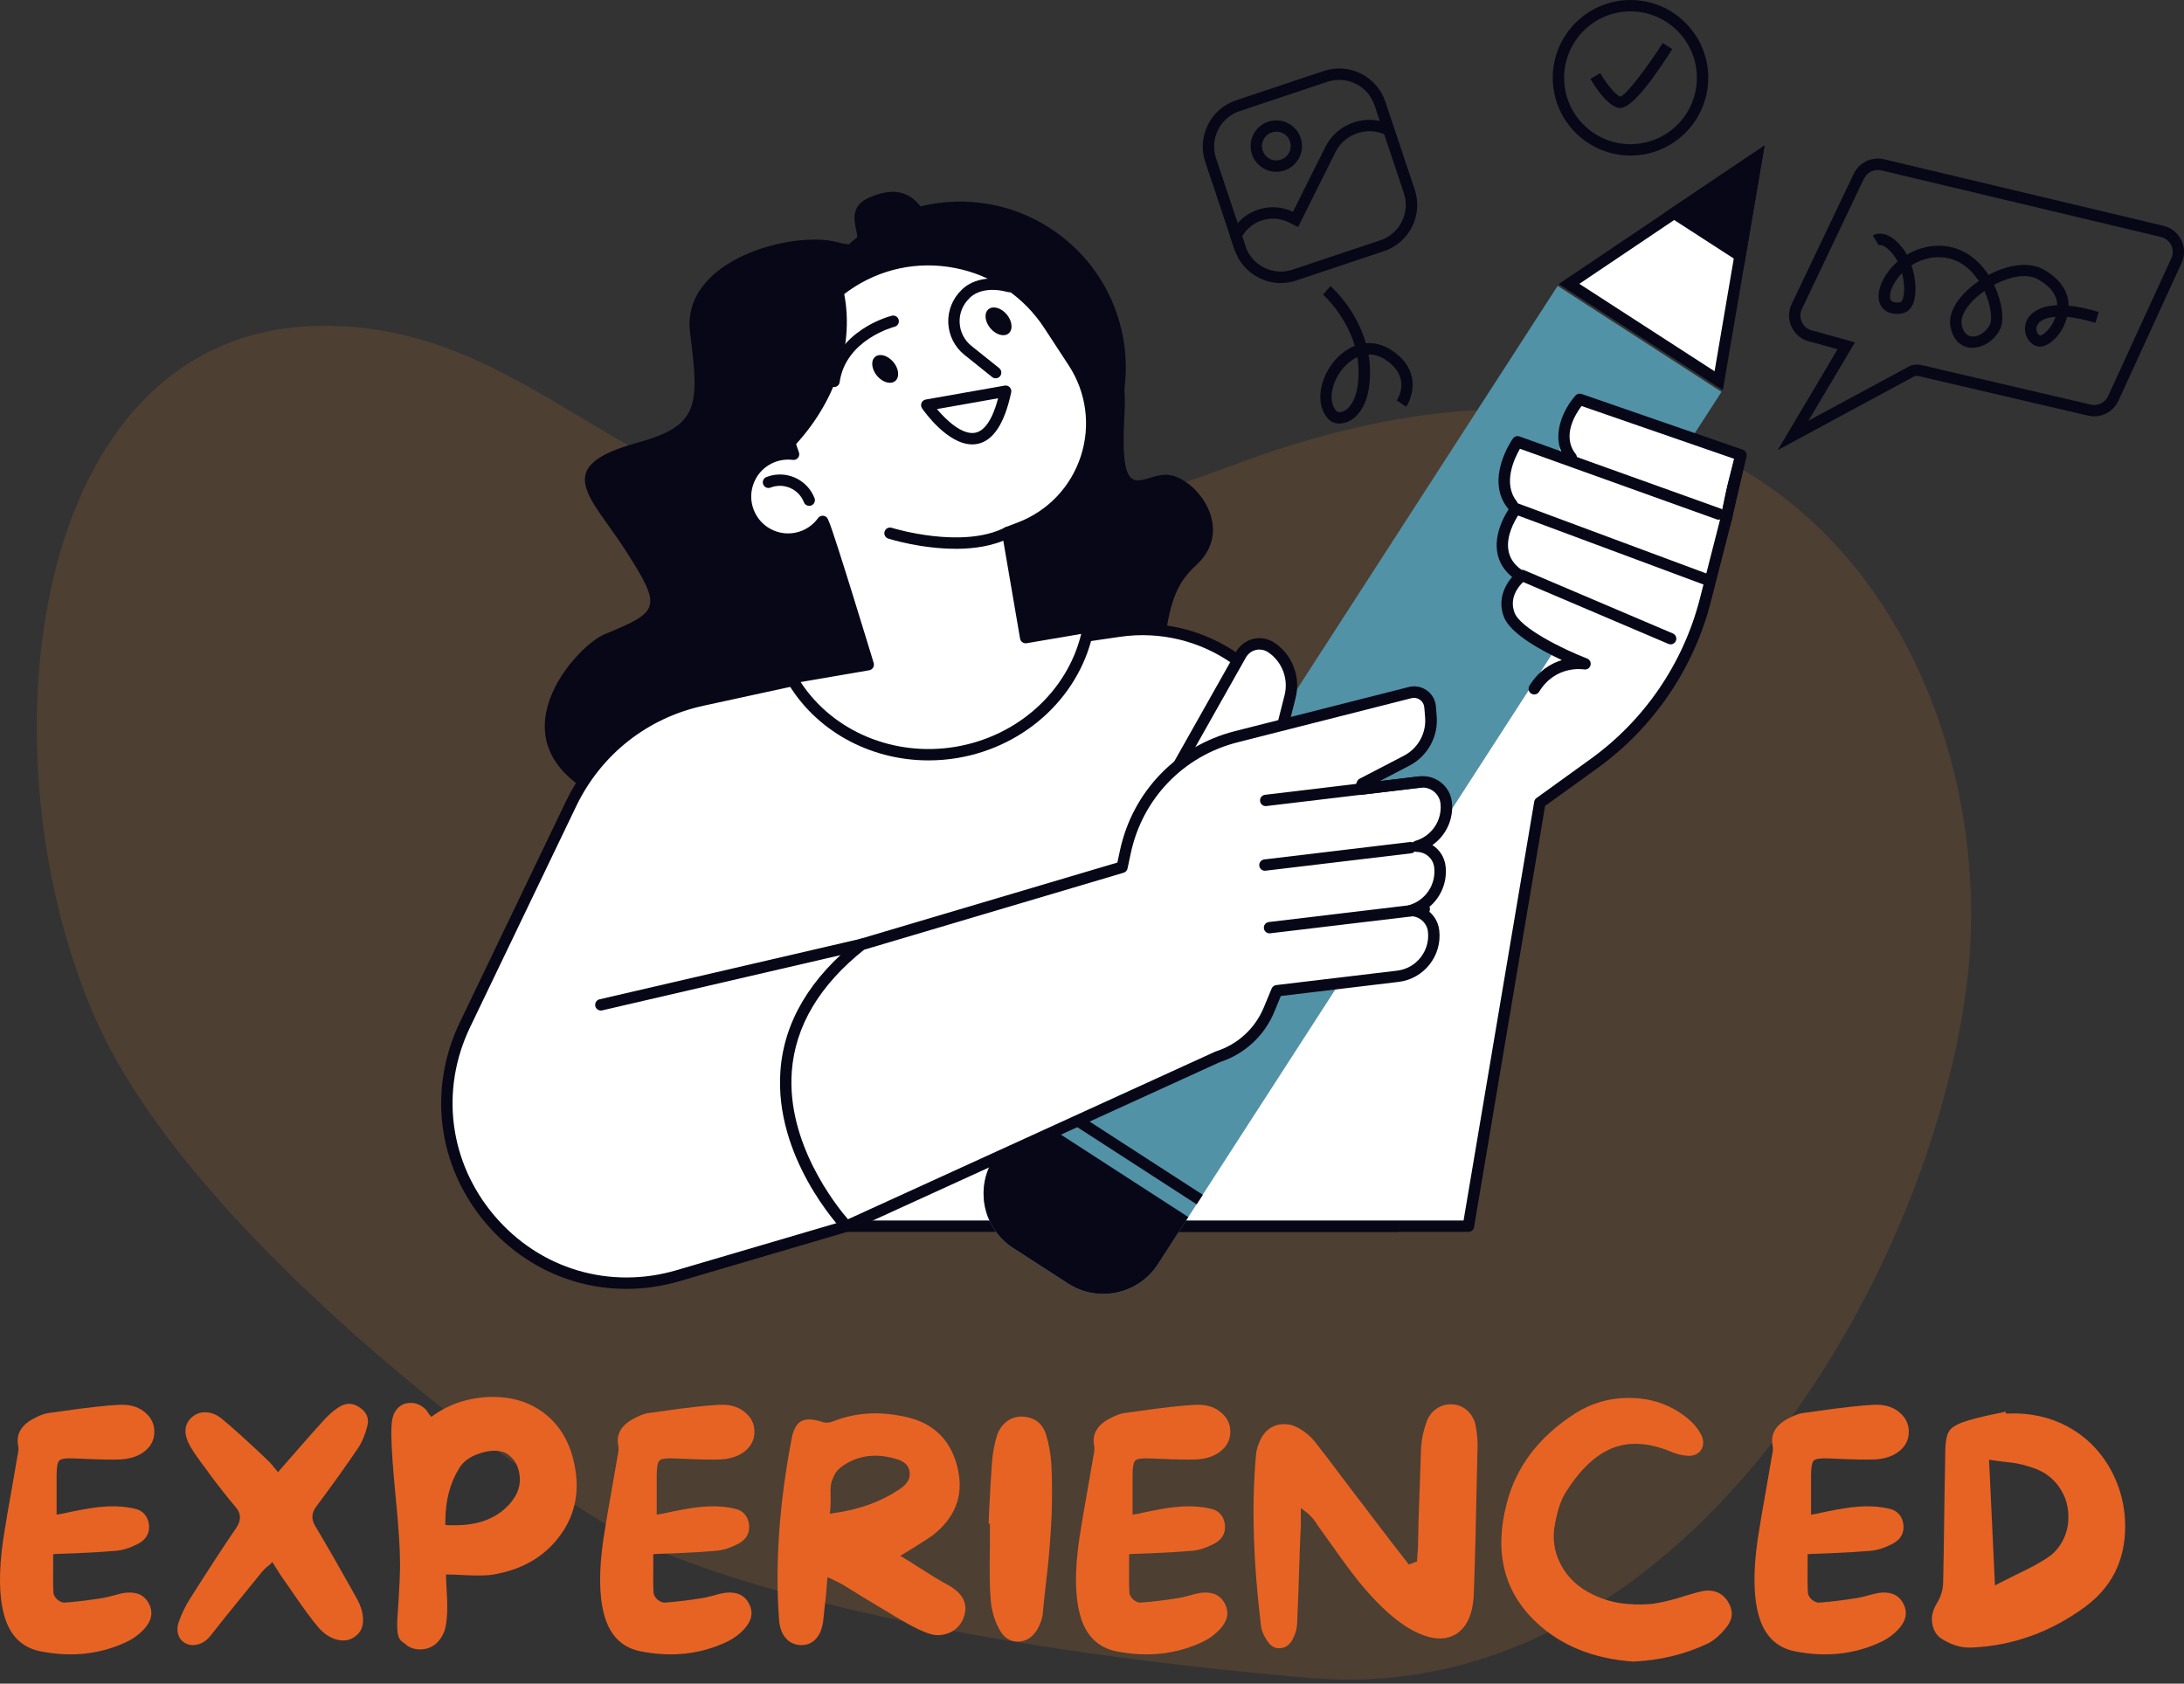 <svg xmlns="http://www.w3.org/2000/svg" width="297" height="229" viewBox="0 0 297 229" fill="none"><rect x="0" y="0" width="297" height="229" fill="#333333" stroke="none"/><path opacity="0.15" d="M43.191 44.326C3.661 45.185 -2.92 102.793 13.114 138.854C26.13 168.128 71.55 201.587 84.44 208.462C97.33 215.336 128.267 223.93 178.109 228.227C227.952 232.524 262.326 174.947 267.482 133.698C272.638 92.449 243.42 34.872 167.797 63.23C92.174 91.589 82.722 43.466 43.191 44.326Z" fill="#E58A2F"></path><g clip-path="url(#clip0_221_415)"><path d="M162.632 76.907C160.073 79.25 158.558 82.026 158.04 91.801C156.989 111.853 100.162 117.707 81.534 108.458C66.454 100.972 78.288 87.872 82.253 86.248C89.704 83.194 90.06 82.691 85.221 75.097C80.375 67.503 74.686 63.528 86.659 60.218C95.123 57.883 95.107 55.223 93.84 45.247C92.572 35.263 107.853 31.319 113.89 32.943C119.927 34.567 113.225 29.069 118.172 26.888C123.119 24.708 124.928 27.507 126.156 29.51C127.385 31.513 138.299 30.531 141.778 37.916C145.256 45.301 153.72 42.966 152.916 56.398C152.112 69.838 155.536 63.93 159.2 64.634C162.864 65.338 167.996 71.996 162.632 76.899V76.907Z" fill="#080717"></path><path d="M111.455 91.762L95.501 95.234C87.702 96.928 81.117 102.132 77.662 109.332L63.246 139.368C54.056 158.507 71.88 179.495 92.247 173.502L115.118 166.774H189.993L176.954 103.215C174.612 91.785 163.767 84.168 152.227 85.846L111.455 91.77V91.762Z" fill="white"></path><path d="M85.175 175.304C77.917 175.304 70.991 172.157 66.067 166.364C59.505 158.639 58.153 148.168 62.543 139.035L76.958 109.007C80.545 101.537 87.239 96.247 95.331 94.484L111.285 91.012C111.285 91.012 111.323 91.012 111.339 91.004L152.112 85.081C164.038 83.341 175.284 91.244 177.704 103.06L190.743 166.62C190.79 166.852 190.736 167.084 190.589 167.261C190.442 167.439 190.225 167.548 189.986 167.548H115.219L92.456 174.245C90.037 174.956 87.586 175.304 85.175 175.304ZM111.586 92.528L95.656 95.992C88.035 97.647 81.727 102.635 78.35 109.672L63.934 139.7C59.814 148.276 61.082 158.105 67.242 165.359C73.403 172.605 82.894 175.443 92.015 172.76L114.887 166.032C114.956 166.009 115.034 166.001 115.103 166.001H189.035L176.189 103.37C173.932 92.358 163.451 85.003 152.328 86.612L111.578 92.528H111.586Z" fill="#080717"></path><path d="M234.771 70.411L231.903 81.624C229.615 90.571 224.266 98.436 216.776 103.842L209.395 109.17L199.679 166.774H153.897L177.132 102.133L214.844 54.233L236.494 61.85L234.778 70.411H234.771Z" fill="white"></path><path d="M199.679 167.548H153.89C153.634 167.548 153.403 167.424 153.256 167.223C153.109 167.014 153.078 166.751 153.163 166.519L176.398 101.877C176.429 101.8 176.467 101.723 176.521 101.661L214.233 53.761C214.434 53.498 214.782 53.406 215.099 53.514L236.749 61.131C237.112 61.255 237.329 61.634 237.252 62.013L235.536 70.573C235.536 70.573 235.536 70.597 235.528 70.612L232.66 81.825C230.334 90.935 224.854 98.977 217.24 104.476L210.113 109.618L200.452 166.914C200.39 167.285 200.065 167.555 199.686 167.555L199.679 167.548ZM154.995 166.001H199.029L208.637 109.038C208.668 108.837 208.784 108.659 208.946 108.543L216.328 103.215C223.655 97.926 228.919 90.192 231.161 81.431L234.021 70.241L235.605 62.361L215.114 55.153L177.828 102.519L155.01 166.009L154.995 166.001Z" fill="#080717"></path><path d="M137.797 169.775L145.225 174.577C149.329 177.23 154.801 176.054 157.453 171.948L234.105 53.297L211.821 38.883L135.169 157.533C132.517 161.639 133.692 167.115 137.797 169.767V169.775Z" fill="#5292A7"></path><path d="M141.497 148.231L140.658 149.53L162.735 163.808L163.574 162.509L141.497 148.231Z" fill="#080717"></path><path d="M161.603 165.537L139.319 151.122L135.176 157.533C132.525 161.639 133.7 167.115 137.804 169.767L145.232 174.569C149.337 177.222 154.809 176.046 157.46 171.94L161.603 165.529V165.537Z" fill="#080717"></path><path d="M213.36 38.62L238.898 21.436L233.719 51.782L213.36 38.62Z" fill="white"></path><path d="M237.831 23.084L233.163 50.498L214.774 38.604L237.839 23.084H237.831ZM239.965 19.789L211.961 38.635L234.291 53.073L239.965 19.789Z" fill="#080717"></path><path d="M226.252 29.007L237.182 36.075L239.957 19.782L226.252 29.007Z" fill="#080717"></path><path d="M225.688 92.659C229.476 87.037 233.595 71.045 233.766 70.372L235.798 62.5C235.93 61.997 235.667 61.51 235.203 61.355L215.532 54.991C215.161 54.875 214.751 54.991 214.473 55.3C213.283 56.63 211.636 59.445 212.27 62.074L207.733 60.543C207.323 60.404 206.852 60.566 206.589 60.938C206.434 61.154 202.879 66.273 205.669 69.978C205.004 71.045 203.922 73.133 204.154 75.267C204.293 76.52 204.865 77.579 205.831 78.438C204.881 79.629 204.046 81.469 204.765 83.526C205.468 85.537 211.064 88.537 213.654 89.751C212.432 90.285 209.387 91.901 208.483 93.742C208.22 94.275 221.538 98.838 225.696 92.667L225.688 92.659Z" fill="white"></path><path d="M233.727 70.689C233.642 70.689 233.549 70.674 233.464 70.643L206.697 61.038C205.963 62.299 204.316 65.717 206.241 68.168C206.504 68.501 206.45 68.988 206.109 69.251C205.769 69.514 205.29 69.452 205.027 69.119C201.92 65.168 205.576 59.87 205.738 59.646C205.939 59.36 206.303 59.244 206.635 59.36L233.99 69.174C234.391 69.32 234.6 69.761 234.453 70.163C234.337 70.48 234.044 70.674 233.727 70.674V70.689Z" fill="#080717"></path><path d="M234.77 71.184C234.709 71.184 234.654 71.184 234.593 71.161C234.175 71.068 233.92 70.651 234.013 70.233L235.837 62.407L215.076 55.223C214.264 56.29 212.34 59.291 214.28 61.757C214.542 62.09 214.488 62.577 214.148 62.84C213.808 63.103 213.329 63.049 213.066 62.709C210.546 59.499 212.734 55.478 214.249 53.8C214.457 53.568 214.782 53.483 215.076 53.583L237.004 61.17C237.375 61.301 237.592 61.688 237.507 62.074L235.528 70.581C235.443 70.937 235.126 71.176 234.778 71.176L234.77 71.184Z" fill="#080717"></path><path d="M232.003 79.575C231.91 79.575 231.825 79.559 231.733 79.528L206.442 70.117C205.893 70.975 204.85 72.893 205.113 74.741C205.267 75.824 205.831 76.713 206.844 77.456C207.192 77.711 207.261 78.19 207.014 78.538C206.759 78.886 206.28 78.956 205.932 78.709C204.579 77.719 203.791 76.458 203.582 74.958C203.149 71.834 205.445 68.841 205.538 68.71C205.746 68.447 206.102 68.346 206.419 68.462L232.274 78.082C232.676 78.229 232.877 78.678 232.73 79.08C232.614 79.389 232.32 79.582 232.003 79.582V79.575Z" fill="#080717"></path><path d="M208.637 94.461C208.498 94.461 208.359 94.422 208.235 94.345C207.872 94.121 207.756 93.649 207.98 93.278C209.263 91.19 210.941 90.216 212.401 89.782C209.495 88.429 205.368 86.163 204.502 83.89C203.389 80.959 205.329 78.523 206.519 77.649C206.743 77.487 207.029 77.456 207.285 77.556L227.489 86.156C227.883 86.326 228.069 86.774 227.899 87.169C227.729 87.563 227.281 87.749 226.886 87.579L207.13 79.165C206.488 79.776 205.198 81.33 205.963 83.341C206.751 85.406 212.432 88.259 215.826 89.566C216.197 89.705 216.398 90.115 216.289 90.494C216.181 90.881 215.802 91.12 215.408 91.051C215.254 91.028 211.528 90.448 209.302 94.09C209.155 94.33 208.9 94.461 208.645 94.461H208.637Z" fill="#080717"></path><path d="M158.836 106.641L168.761 89.04C169.588 87.579 171.481 87.122 172.873 88.058C175.052 89.512 176.08 92.188 175.439 94.724L173.684 101.684L158.836 106.641Z" fill="white"></path><path d="M158.836 107.414C158.612 107.414 158.388 107.314 158.241 107.136C158.04 106.888 158.009 106.54 158.164 106.262L168.088 88.661C168.591 87.78 169.441 87.138 170.423 86.898C171.412 86.658 172.463 86.852 173.306 87.416C175.748 89.048 176.908 92.064 176.189 94.917L174.434 101.877C174.372 102.132 174.179 102.341 173.932 102.419L159.083 107.376C159.006 107.406 158.921 107.414 158.836 107.414ZM171.281 88.344C171.118 88.344 170.948 88.36 170.786 88.406C170.206 88.545 169.727 88.909 169.433 89.419L160.49 105.272L173.035 101.088L174.689 94.546C175.246 92.327 174.349 89.984 172.448 88.708C172.092 88.476 171.69 88.352 171.281 88.352V88.344Z" fill="#080717"></path><path d="M168.143 100.184L191.779 94.183C193.085 93.85 194.376 94.77 194.492 96.116L194.608 97.431C194.825 99.928 193.511 102.303 191.292 103.455L185.294 106.571L184.985 107.321L193.109 106.347C194.879 106.138 196.494 107.399 196.687 109.17C196.973 111.876 195.265 114.328 192.738 115.07C194.291 115.093 195.636 116.253 195.822 117.839C196.146 120.568 194.43 123.058 191.88 123.816C193.433 123.839 194.778 124.999 194.964 126.585C195.327 129.632 193.155 132.4 190.11 132.764L173.654 134.736L172.587 137.311C171.319 140.373 168.769 142.716 165.615 143.714L115.119 166.759C115.119 166.759 95.215 145.755 117.19 128.425C117.26 128.371 117.352 128.379 117.43 128.356L152.614 117.916L153.047 115.874C154.678 108.187 160.529 102.094 168.143 100.168V100.184Z" fill="white"></path><path d="M115.111 167.548C114.902 167.548 114.701 167.462 114.546 167.308C114.168 166.906 105.279 157.386 106.129 145.655C106.608 138.989 110.172 132.988 116.703 127.838C116.896 127.683 117.105 127.644 117.205 127.629L151.949 117.32L152.289 115.735C153.99 107.7 159.996 101.46 167.949 99.441L191.586 93.44C192.428 93.231 193.317 93.394 194.028 93.897C194.739 94.399 195.188 95.188 195.265 96.054L195.373 97.369C195.613 100.184 194.152 102.844 191.648 104.151L187.636 106.239L193.008 105.597C194.082 105.473 195.134 105.767 195.976 106.44C196.811 107.105 197.329 108.048 197.445 109.108C197.692 111.435 196.633 113.647 194.793 114.939C195.752 115.549 196.432 116.578 196.579 117.769C196.865 120.135 195.806 122.378 193.943 123.685C194.902 124.296 195.582 125.317 195.721 126.515C196.138 129.98 193.649 133.142 190.187 133.552L174.179 135.47L173.29 137.628C171.938 140.891 169.24 143.381 165.885 144.464L115.435 167.493C115.335 167.54 115.227 167.563 115.111 167.563V167.548ZM117.553 129.137C111.447 133.985 108.123 139.577 107.675 145.755C106.964 155.491 113.658 163.921 115.312 165.838L165.282 143.026C165.282 143.026 165.337 143.002 165.367 142.995C168.312 142.059 170.678 139.886 171.86 137.032L172.927 134.457C173.035 134.202 173.275 134.016 173.545 133.985L190.001 132.021C192.621 131.704 194.492 129.322 194.183 126.701C194.044 125.525 193.039 124.628 191.849 124.613C191.47 124.613 191.145 124.319 191.091 123.948C191.037 123.569 191.269 123.213 191.64 123.105C193.881 122.44 195.311 120.282 195.033 117.962C194.894 116.787 193.889 115.89 192.699 115.874C192.32 115.874 191.995 115.58 191.941 115.209C191.887 114.83 192.119 114.467 192.49 114.366C194.708 113.709 196.138 111.575 195.891 109.286C195.821 108.644 195.505 108.071 194.994 107.662C194.477 107.244 193.82 107.058 193.17 107.143L185.047 108.118C184.768 108.149 184.506 108.033 184.336 107.816C184.173 107.6 184.135 107.306 184.235 107.051L184.544 106.301C184.614 106.13 184.737 105.991 184.9 105.914L190.898 102.797C192.846 101.784 193.99 99.712 193.796 97.523L193.688 96.209C193.649 95.791 193.441 95.42 193.101 95.18C192.761 94.941 192.335 94.855 191.934 94.964L168.297 100.965C160.915 102.836 155.35 108.628 153.766 116.083L153.333 118.125C153.271 118.403 153.07 118.627 152.799 118.705L117.615 129.144C117.615 129.144 117.561 129.16 117.53 129.168L117.553 129.137Z" fill="#080717"></path><path d="M172.015 118.434C171.629 118.434 171.296 118.148 171.25 117.753C171.196 117.328 171.505 116.941 171.922 116.895L191.725 114.529C192.158 114.474 192.537 114.784 192.583 115.201C192.637 115.627 192.328 116.013 191.911 116.06L172.108 118.426C172.108 118.426 172.046 118.426 172.015 118.426V118.434Z" fill="#080717"></path><path d="M172.123 109.641C171.736 109.641 171.404 109.355 171.358 108.961C171.304 108.535 171.613 108.149 172.03 108.102L193.077 105.589C193.51 105.535 193.889 105.844 193.935 106.262C193.99 106.687 193.68 107.074 193.263 107.12L172.216 109.634C172.216 109.634 172.154 109.634 172.123 109.634V109.641Z" fill="#080717"></path><path d="M172.641 126.948C172.255 126.948 171.922 126.662 171.876 126.268C171.822 125.842 172.131 125.456 172.548 125.409L193.595 122.896C194.028 122.842 194.407 123.151 194.453 123.569C194.508 123.994 194.198 124.381 193.781 124.427L172.734 126.941C172.734 126.941 172.672 126.941 172.641 126.941V126.948Z" fill="#080717"></path><path d="M81.704 137.442C81.356 137.442 81.032 137.203 80.955 136.847C80.862 136.429 81.117 136.012 81.534 135.919L117.02 127.691C117.438 127.598 117.855 127.853 117.948 128.271C118.04 128.688 117.785 129.106 117.368 129.199L81.882 137.427C81.82 137.442 81.766 137.45 81.704 137.45V137.442Z" fill="#080717"></path><path d="M173.561 23.37C173.028 23.37 172.494 23.246 172.007 22.999C171.173 22.581 170.546 21.862 170.253 20.98C169.959 20.099 170.021 19.147 170.438 18.312C170.856 17.477 171.575 16.851 172.456 16.557C173.345 16.263 174.288 16.325 175.122 16.742C175.957 17.16 176.583 17.879 176.877 18.761C177.171 19.65 177.109 20.594 176.691 21.429C176.274 22.264 175.555 22.89 174.674 23.184C174.311 23.308 173.932 23.37 173.561 23.37ZM173.561 17.918C173.352 17.918 173.144 17.949 172.943 18.018C172.448 18.181 172.046 18.529 171.814 19C171.582 19.465 171.544 19.998 171.714 20.485C171.876 20.98 172.224 21.382 172.695 21.614C173.159 21.846 173.692 21.885 174.187 21.715C174.682 21.552 175.084 21.204 175.316 20.733C175.547 20.269 175.586 19.735 175.416 19.24C175.254 18.745 174.906 18.343 174.434 18.111C174.164 17.972 173.862 17.902 173.569 17.902L173.561 17.918Z" fill="#080717"></path><path d="M167.942 34.119L167.238 32.008L167.385 31.722C168.939 28.605 172.703 27.314 175.833 28.798L180.216 20.014C181.862 16.704 185.905 15.35 189.213 17.005L188.525 18.39C185.982 17.121 182.875 18.157 181.6 20.709L176.529 30.879L175.261 30.244C172.966 29.1 170.183 29.958 168.916 32.147L169.418 33.639L167.949 34.127L167.942 34.119Z" fill="#080717"></path><path d="M174.172 38.496C173.159 38.496 172.154 38.264 171.219 37.792C169.634 37.003 168.452 35.642 167.888 33.956L163.907 22.04C163.343 20.361 163.474 18.56 164.262 16.974C165.051 15.389 166.411 14.206 168.096 13.641L180.007 9.659C181.685 9.094 183.486 9.226 185.07 10.014C186.655 10.803 187.837 12.164 188.401 13.85L192.382 25.767C192.946 27.445 192.815 29.247 192.027 30.832C191.238 32.418 189.878 33.601 188.193 34.165L176.282 38.148C175.594 38.38 174.883 38.496 174.172 38.496ZM182.11 10.865C181.569 10.865 181.02 10.95 180.494 11.128L168.583 15.111C167.292 15.544 166.249 16.448 165.646 17.663C165.035 18.877 164.943 20.261 165.376 21.545L169.356 33.462C169.789 34.753 170.693 35.797 171.907 36.4C173.12 37.011 174.504 37.104 175.787 36.671L187.698 32.688C188.989 32.255 190.032 31.35 190.635 30.136C191.246 28.922 191.339 27.538 190.906 26.254L186.925 14.337C186.492 13.046 185.588 12.002 184.374 11.399C183.656 11.043 182.883 10.857 182.11 10.857V10.865Z" fill="#080717"></path><path d="M182.172 57.605C181.522 57.605 180.927 57.357 180.533 56.886C178.709 54.728 179.629 51.155 181.584 48.951C182.288 48.155 183.2 47.451 184.235 47.041C182.991 42.811 179.953 40.097 179.915 40.066L180.935 38.906C181.105 39.053 184.405 42.007 185.75 46.685C186.856 46.585 188.038 46.848 189.252 47.644C190.782 48.65 191.71 49.895 192.003 51.333C192.444 53.483 191.285 55.254 191.231 55.323L189.947 54.465C190.156 54.14 191.911 51.233 188.402 48.928C187.582 48.387 186.778 48.186 186.106 48.217C186.214 48.843 186.284 49.485 186.299 50.158C186.477 55.702 183.965 57.11 183.192 57.404C182.852 57.535 182.504 57.597 182.179 57.597L182.172 57.605ZM184.583 48.58C183.687 48.99 183.03 49.647 182.736 49.98C181.252 51.658 180.44 54.388 181.708 55.888C181.839 56.042 182.187 56.135 182.628 55.965C183.725 55.54 184.854 53.808 184.746 50.212C184.73 49.655 184.668 49.106 184.583 48.58Z" fill="#080717"></path><path d="M241.742 61.232L249.889 47.505L246.194 46.477C245.143 46.283 244.2 45.58 243.69 44.566C243.172 43.553 243.157 42.378 243.651 41.349L252.092 23.625C252.826 22.094 254.55 21.266 256.204 21.661L294.217 30.716C295.276 30.971 296.157 31.675 296.637 32.657C297.116 33.639 297.131 34.769 296.675 35.766L288.08 54.511C287.361 56.074 285.63 56.924 283.953 56.53L260.996 51.171C260.772 51.117 260.54 51.124 260.324 51.186L241.742 61.224V61.232ZM253.475 24.298L245.043 42.022C244.757 42.61 244.764 43.283 245.066 43.87C245.36 44.45 245.901 44.86 246.542 44.976L252.254 46.562L245.932 57.218L259.79 49.74C260.301 49.57 260.842 49.547 261.36 49.67L284.316 55.029C285.274 55.254 286.271 54.767 286.681 53.87L295.276 35.124C295.539 34.552 295.531 33.902 295.253 33.346C294.975 32.781 294.472 32.379 293.862 32.232L255.848 23.177C254.905 22.952 253.908 23.424 253.483 24.305L253.475 24.298Z" fill="#080717"></path><path d="M268.277 47.319C268.146 47.319 268.007 47.312 267.875 47.296C266.523 47.118 265.564 46.09 265.247 44.474C264.869 42.564 266.213 40.298 268.826 38.411C268.919 38.349 269.004 38.287 269.097 38.218C268.107 36.71 266.384 34.985 263.655 34.985C263.616 34.985 263.578 34.985 263.531 34.985C262.171 35.008 260.95 35.449 259.937 36.091C260.548 37.916 260.695 40.012 260.161 41.295C259.837 42.076 259.272 42.556 258.569 42.649C257.031 42.858 256.266 42.278 255.895 41.752C255.269 40.878 255.33 39.548 256.049 38.117C256.498 37.228 257.178 36.338 258.059 35.573C257.904 35.263 257.727 34.977 257.533 34.722C256.235 33.029 255.477 33.346 255.47 33.346L254.681 32.016C254.758 31.969 256.552 30.887 258.762 33.779C258.963 34.042 259.149 34.336 259.319 34.645C260.509 33.926 261.924 33.454 263.5 33.423C266.244 33.361 268.718 34.784 270.411 37.398C272.869 36.091 275.813 35.465 277.931 36.671C280.142 37.931 281.286 39.617 281.309 41.574C282.438 41.682 283.79 41.945 285.398 42.432L284.95 43.909C283.435 43.453 282.159 43.198 281.108 43.097C281 43.515 280.838 43.94 280.637 44.381C280.057 45.618 278.983 46.716 278.016 47.033C277.406 47.242 276.95 47.111 276.679 46.964C275.551 46.368 275.064 44.93 275.566 43.7C275.813 43.089 276.733 41.628 279.763 41.512C279.717 40.128 278.859 38.968 277.166 38.001C275.582 37.096 273.185 37.669 271.168 38.736C272.242 40.978 272.621 43.484 271.995 44.76C271.253 46.276 269.738 47.289 268.27 47.289L268.277 47.319ZM269.854 39.579C269.815 39.609 269.777 39.633 269.738 39.664C267.682 41.141 266.523 42.912 266.77 44.172C266.901 44.837 267.234 45.649 268.084 45.757C269.012 45.889 270.117 45.154 270.627 44.11C270.944 43.461 270.743 41.512 269.862 39.579H269.854ZM279.516 43.089C278.047 43.198 277.259 43.708 277.004 44.319C276.78 44.876 277.035 45.433 277.413 45.626C277.684 45.657 278.681 44.969 279.253 43.747C279.361 43.523 279.446 43.306 279.524 43.089H279.516ZM258.654 37.15C258.136 37.676 257.727 38.248 257.441 38.821C256.946 39.811 256.946 40.561 257.162 40.862C257.402 41.195 258.02 41.164 258.368 41.117C258.507 41.102 258.639 40.955 258.739 40.7C259.056 39.934 259.01 38.511 258.646 37.135L258.654 37.15Z" fill="#080717"></path><path d="M221.731 21.158C215.903 21.158 211.157 16.41 211.157 10.579C211.157 4.748 215.903 0 221.731 0C227.559 0 232.304 4.748 232.304 10.579C232.304 16.41 227.559 21.158 221.731 21.158ZM221.731 1.547C216.753 1.547 212.703 5.599 212.703 10.579C212.703 15.559 216.753 19.611 221.731 19.611C226.708 19.611 230.759 15.559 230.759 10.579C230.759 5.599 226.708 1.547 221.731 1.547Z" fill="#080717"></path><path d="M220.316 14.701C220.262 14.701 220.216 14.701 220.169 14.685C218.461 14.399 216.629 11.329 216.281 10.718L217.626 9.953C218.438 11.368 219.705 12.945 220.362 13.146C221.236 12.814 224.011 9.148 226.105 5.854L227.412 6.681C224.026 12.002 221.645 14.693 220.324 14.693L220.316 14.701Z" fill="#080717"></path><path d="M148.958 63.005C156.15 52.835 153.739 38.757 143.574 31.561C133.409 24.366 119.338 26.777 112.146 36.947C104.954 47.118 107.364 61.195 117.529 68.391C127.695 75.587 141.765 73.175 148.958 63.005Z" fill="#080717"></path><path d="M105.07 62.136C106.013 61.765 106.995 61.665 107.93 61.788C104.823 53.46 107.691 44.017 115.049 38.867C124.116 32.526 136.63 34.946 142.682 44.211L145.998 49.284C151.3 57.404 147.745 68.338 138.693 71.787L137.047 72.414L139.497 86.72L148.038 85.259C146.516 93.657 139.536 100.71 130.16 102.318C120.784 103.927 111.865 99.604 107.629 92.188L118.079 90.394C118.079 90.394 112.808 73.032 112.019 71.231L111.88 70.906C111.246 71.78 110.373 72.491 109.291 72.916C106.315 74.076 102.952 72.607 101.793 69.63C100.634 66.653 102.102 63.289 105.078 62.129L105.07 62.136Z" fill="white"></path><path d="M126.265 103.424C118.265 103.424 110.813 99.356 106.949 92.574C106.825 92.358 106.81 92.087 106.918 91.863C107.026 91.638 107.235 91.476 107.49 91.43L117.074 89.79C115.412 84.331 112.63 75.314 111.602 72.375C111.007 72.924 110.319 73.357 109.554 73.651C106.183 74.966 102.373 73.295 101.059 69.924C100.425 68.292 100.456 66.506 101.159 64.897C101.863 63.289 103.154 62.059 104.784 61.417C105.441 61.162 106.129 61.015 106.825 60.976C104.205 52.555 107.304 43.337 114.601 38.241C119.161 35.055 124.672 33.879 130.137 34.939C135.594 35.998 140.278 39.145 143.323 43.801L146.639 48.874C149.298 52.942 149.955 57.922 148.456 62.538C146.956 67.155 143.493 70.797 138.956 72.522L137.905 72.924L140.116 85.839L147.892 84.508C148.147 84.462 148.394 84.547 148.572 84.725C148.749 84.903 148.827 85.158 148.78 85.406C147.157 94.361 139.722 101.467 130.276 103.084C128.931 103.316 127.586 103.424 126.265 103.424ZM108.873 92.76C113.256 99.488 121.604 102.999 130.021 101.56C138.438 100.114 145.14 94.02 147.034 86.218L139.613 87.486C139.412 87.525 139.204 87.47 139.034 87.354C138.864 87.238 138.755 87.053 138.717 86.852L136.266 72.545C136.205 72.182 136.406 71.826 136.753 71.695L138.4 71.068C142.496 69.506 145.619 66.219 146.979 62.051C148.332 57.883 147.737 53.382 145.341 49.709L142.025 44.636C139.211 40.329 134.883 37.421 129.843 36.447C124.796 35.472 119.695 36.555 115.482 39.501C108.456 44.42 105.642 53.467 108.641 61.518C108.734 61.773 108.688 62.059 108.525 62.268C108.355 62.477 108.093 62.593 107.822 62.554C106.987 62.446 106.129 62.554 105.349 62.855C104.104 63.343 103.115 64.286 102.582 65.516C102.041 66.745 102.017 68.106 102.504 69.359C102.991 70.604 103.934 71.594 105.163 72.128C106.392 72.669 107.753 72.692 109.005 72.205C109.901 71.857 110.682 71.254 111.246 70.465C111.409 70.241 111.679 70.117 111.957 70.148C112.236 70.179 112.475 70.349 112.583 70.604L112.723 70.929C113.519 72.754 118.597 89.466 118.813 90.177C118.875 90.386 118.844 90.618 118.728 90.811C118.612 90.997 118.419 91.128 118.203 91.167L108.873 92.768V92.76Z" fill="#080717"></path><path d="M110.04 68.802C109.731 68.802 109.437 68.617 109.321 68.308C108.618 66.506 106.585 65.616 104.784 66.32C104.39 66.475 103.942 66.281 103.787 65.879C103.632 65.485 103.826 65.036 104.228 64.882C106.825 63.869 109.754 65.152 110.767 67.751C110.921 68.145 110.728 68.594 110.326 68.748C110.233 68.787 110.141 68.802 110.048 68.802H110.04Z" fill="#080717"></path><path d="M135.393 51.449C135.223 51.449 135.053 51.395 134.914 51.279L131.149 48.263C129.82 47.196 129.024 45.611 128.954 43.909C128.892 42.223 129.557 40.584 130.778 39.424C131.087 39.091 133.182 37.073 137.464 38.225C137.874 38.334 138.121 38.759 138.013 39.176C137.905 39.586 137.48 39.834 137.062 39.725C133.499 38.767 131.976 40.414 131.915 40.483C131.899 40.499 131.876 40.522 131.86 40.538C130.948 41.396 130.446 42.602 130.5 43.855C130.546 45.108 131.134 46.276 132.115 47.057L135.88 50.072C136.212 50.336 136.266 50.823 136.003 51.163C135.849 51.356 135.625 51.457 135.401 51.457L135.393 51.449Z" fill="#080717"></path><path d="M119.555 51.418C120.421 52.207 121.488 52.284 121.936 51.604C122.392 50.915 122.06 49.724 121.194 48.936C120.328 48.147 119.262 48.07 118.813 48.75C118.365 49.431 118.69 50.629 119.555 51.418Z" fill="#080717"></path><path d="M134.968 44.945C135.834 45.734 136.9 45.812 137.356 45.131C137.812 44.443 137.48 43.252 136.614 42.463C135.749 41.674 134.682 41.597 134.226 42.277C133.77 42.966 134.102 44.157 134.968 44.945Z" fill="#080717"></path><path d="M136.761 53.204L126.033 55.099C126.033 55.099 133.94 66.552 136.761 53.204Z" fill="white"></path><path d="M132.216 60.443C128.885 60.443 125.762 56.073 125.391 55.54C125.244 55.323 125.213 55.045 125.314 54.805C125.414 54.565 125.631 54.388 125.894 54.341L136.622 52.447C136.877 52.4 137.132 52.485 137.31 52.671C137.488 52.856 137.565 53.119 137.511 53.367C136.614 57.589 135.076 59.948 132.935 60.373C132.696 60.419 132.456 60.443 132.216 60.443ZM127.416 55.64C128.684 57.156 130.864 59.205 132.634 58.857C133.932 58.594 134.991 56.986 135.733 54.171L127.416 55.64Z" fill="#080717"></path><path d="M107.675 61.023C105.063 53.05 107.807 44.226 114.632 39.184C116.409 46.732 113.635 54.852 107.675 61.023Z" fill="#080717"></path><path d="M113.426 52.64C113.426 52.64 113.356 52.64 113.318 52.64C112.892 52.578 112.599 52.191 112.661 51.766C113.619 44.922 120.97 43.02 121.279 42.943C121.689 42.842 122.114 43.089 122.214 43.507C122.315 43.925 122.067 44.342 121.65 44.443C121.58 44.458 115.003 46.175 114.183 51.983C114.129 52.369 113.797 52.648 113.418 52.648L113.426 52.64Z" fill="#080717"></path><path d="M129.951 74.641C125.275 74.641 121.07 73.342 120.8 73.257C120.39 73.125 120.166 72.692 120.297 72.29C120.429 71.88 120.862 71.656 121.264 71.787C121.356 71.818 130.809 74.742 136.684 71.741C137.062 71.548 137.526 71.695 137.719 72.081C137.913 72.46 137.766 72.924 137.379 73.118C135.122 74.27 132.463 74.649 129.944 74.649L129.951 74.641Z" fill="#080717"></path></g><g clip-path="url(#clip1_221_415)"><path d="M17.25 216.619C18.72 216.508 19.739 217.044 20.307 218.232C20.843 219.362 20.604 220.482 19.585 221.586C18.964 222.265 18.227 222.817 17.377 223.241C13.752 224.997 9.793 225.448 5.488 224.599C2.967 224.09 1.327 222.45 0.563 219.676C-0.143 217.129 -0.186 213.706 0.435 209.403C0.69 207.679 1.131 205.09 1.752 201.636C2.033 199.996 2.245 198.765 2.389 197.943L2.431 197.773C2.516 197.29 2.532 196.924 2.474 196.669C2.16 195.115 2.84 193.884 4.512 192.977C5.303 192.552 5.955 192.297 6.465 192.213L8.291 191.958C11.831 191.449 14.49 191.151 16.273 191.067H16.613C17.945 191.067 19.017 191.449 19.84 192.213C20.578 192.865 20.96 193.672 20.987 194.632C21.013 195.709 20.61 196.601 19.776 197.306C18.943 198.012 17.844 198.41 16.486 198.495C15.323 198.553 13.572 198.521 11.22 198.41L10.117 198.367C9.013 198.309 8.333 198.404 8.078 198.643C7.824 198.882 7.696 199.556 7.696 200.659V206.008L8.248 205.923C8.646 205.838 9.251 205.711 10.074 205.541C11.773 205.201 13.046 205.005 13.896 204.947C15.483 204.803 16.953 204.888 18.311 205.201C18.879 205.313 19.331 205.567 19.67 205.965C20.01 206.363 20.206 206.857 20.265 207.451C20.35 208.613 19.814 209.472 18.651 210.04C17.659 210.55 16.698 210.847 15.764 210.932C14.548 211.043 12.664 211.16 10.117 211.271C9.071 211.298 8.248 211.329 7.654 211.356L7.229 211.398V213.054C7.203 214.667 7.213 215.871 7.272 216.662C7.298 216.943 7.468 217.24 7.781 217.553C8.121 217.834 8.445 217.978 8.758 217.978C10.345 217.866 12.096 217.654 14.023 217.341C14.363 217.283 14.846 217.171 15.467 217.001C16.258 216.773 16.852 216.646 17.25 216.619Z" fill="#E76324"></path><path d="M48.628 197.051C47.1 199.317 45.215 201.949 42.981 204.946C42.36 205.769 42.318 206.628 42.854 207.536C44.212 209.801 46.097 213.08 48.501 217.383C49.095 218.46 49.387 219.463 49.371 220.397C49.355 221.331 49.026 222.037 48.374 222.519C47.668 223.087 46.84 223.257 45.89 223.029C44.94 222.801 44.085 222.249 43.321 221.373C42.445 220.355 41.256 218.742 39.754 216.534C39.075 215.542 38.592 214.852 38.31 214.455C38.167 214.258 37.955 213.929 37.673 213.478L37.036 212.46L36.654 212.842C36.569 212.9 36.442 212.995 36.272 213.139C35.991 213.393 35.789 213.59 35.678 213.733C34.462 215.234 32.748 217.341 30.54 220.057L28.799 222.265C28.571 222.546 28.401 222.748 28.29 222.859C27.838 223.31 27.313 223.596 26.718 223.708C26.124 223.819 25.593 223.734 25.126 223.453C24.659 223.172 24.357 222.758 24.213 222.222C24.07 221.686 24.112 221.119 24.341 220.524C24.765 219.362 25.259 218.344 25.827 217.468C28.146 213.791 30.243 210.576 32.111 207.833C32.79 206.841 32.806 205.939 32.154 205.116C31.023 203.784 29.76 202.187 28.375 200.32L28.205 200.065C27.127 198.648 26.363 197.561 25.912 196.797C24.951 195.125 24.994 193.799 26.039 192.807C26.575 192.324 27.186 192.085 27.865 192.085C28.656 192.085 29.409 192.366 30.115 192.934C31.193 193.81 32.732 195.184 34.744 197.051C35.508 197.757 36.044 198.266 36.357 198.579C36.527 198.723 36.766 198.977 37.079 199.344C37.222 199.54 37.35 199.699 37.461 199.81L37.801 200.235L39.839 197.9C41.734 195.72 43.167 194.107 44.127 193.061C44.748 192.382 45.417 191.815 46.123 191.364C47.084 190.769 48.018 190.796 48.926 191.448C49.886 192.101 50.226 192.95 49.945 193.995C49.632 195.21 49.196 196.229 48.628 197.051Z" fill="#E76324"></path><path d="M78.224 199.768C78.818 203.275 78.07 206.39 75.973 209.106C73.877 211.823 70.921 213.505 67.099 214.157C66.335 214.301 65.034 214.327 63.193 214.242C62.258 214.184 61.563 214.157 61.112 214.157H60.645L60.688 215.261C60.799 217.044 60.841 218.232 60.815 218.827V219.209C60.757 220.509 60.618 221.432 60.39 221.968C59.822 223.326 58.92 224.106 57.673 224.302C57.137 224.387 56.627 224.35 56.144 224.196C55.661 224.042 55.295 223.819 55.04 223.538L54.913 223.453C54.488 223.199 54.228 222.838 54.127 222.371C54.026 221.904 53.995 221.262 54.021 220.44C54.048 219.904 54.106 219.039 54.191 217.85C54.334 215.585 54.403 213.876 54.403 212.714C54.403 210.703 54.207 207.679 53.809 203.631C53.443 199.869 53.241 197.051 53.214 195.184C53.214 194.223 53.257 193.512 53.342 193.061C53.57 191.931 54.164 191.21 55.125 190.897C55.38 190.838 55.635 190.812 55.889 190.812C56.595 190.812 57.248 191.093 57.843 191.661C57.928 191.719 58.028 191.846 58.14 192.043C58.225 192.154 58.294 192.255 58.352 192.34L58.649 192.722L58.989 192.467C60.969 191.082 63.235 190.276 65.783 190.048C69.095 189.793 71.86 190.536 74.084 192.276C76.308 194.017 77.688 196.516 78.224 199.768ZM68.84 205.031C70.597 203.36 71.106 201.508 70.369 199.471C70.225 199.073 70.002 198.707 69.689 198.367C69.376 198.028 69.052 197.773 68.713 197.603C67.778 197.205 66.632 197.227 65.273 197.667C63.914 198.107 62.965 198.792 62.428 199.726C61.181 201.737 60.56 204.156 60.56 206.984V207.408L60.985 207.451H61.919C64.865 207.451 67.168 206.644 68.84 205.031Z" fill="#E76324"></path><path d="M98.86 216.619C100.33 216.508 101.349 217.044 101.917 218.232C102.453 219.362 102.214 220.482 101.195 221.586C100.574 222.265 99.837 222.817 98.987 223.241C95.362 224.997 91.403 225.448 87.098 224.599C84.577 224.09 82.937 222.45 82.173 219.676C81.467 217.129 81.424 213.706 82.045 209.403C82.3 207.679 82.741 205.09 83.362 201.636C83.643 199.996 83.855 198.765 83.999 197.943L84.041 197.773C84.126 197.29 84.142 196.924 84.083 196.669C83.77 195.115 84.45 193.884 86.122 192.977C86.912 192.552 87.565 192.297 88.075 192.213L89.901 191.958C93.441 191.449 96.1 191.151 97.883 191.067H98.223C99.555 191.067 100.627 191.449 101.45 192.213C102.188 192.865 102.57 193.672 102.596 194.632C102.623 195.709 102.22 196.601 101.386 197.306C100.553 198.012 99.454 198.41 98.096 198.495C96.933 198.553 95.182 198.521 92.83 198.41L91.726 198.367C90.622 198.309 89.943 198.404 89.688 198.643C89.433 198.882 89.306 199.556 89.306 200.659V206.008L89.858 205.923C90.256 205.838 90.861 205.711 91.684 205.541C93.382 205.201 94.656 205.005 95.505 204.947C97.092 204.803 98.563 204.888 99.921 205.201C100.489 205.313 100.94 205.567 101.28 205.965C101.62 206.363 101.816 206.857 101.875 207.451C101.96 208.613 101.423 209.472 100.261 210.04C99.269 210.55 98.308 210.847 97.374 210.932C96.158 211.043 94.274 211.16 91.726 211.271C90.681 211.298 89.858 211.329 89.264 211.356L88.839 211.398V213.054C88.812 214.667 88.823 215.871 88.882 216.662C88.908 216.943 89.078 217.24 89.391 217.553C89.731 217.834 90.055 217.978 90.368 217.978C91.955 217.866 93.706 217.654 95.633 217.341C95.972 217.283 96.456 217.171 97.076 217.001C97.867 216.773 98.462 216.646 98.86 216.619Z" fill="#E76324"></path><path d="M128.88 215.558C130.944 216.688 131.682 218.131 131.088 219.888C130.944 220.339 130.722 220.753 130.408 221.119C130.095 221.485 129.745 221.771 129.347 221.968C128.949 222.164 128.514 222.302 128.031 222.371C127.548 222.44 127.07 222.408 126.587 222.265C125.653 222.01 124.31 221.373 122.553 220.355C121.364 219.649 119.623 218.598 117.33 217.214C115.998 216.391 115.106 215.839 114.655 215.558C114.459 215.447 114.162 215.288 113.764 215.091C113.535 215.006 113.339 214.906 113.169 214.794L112.532 214.497L112.32 216.959C112.15 218.598 112.023 219.787 111.938 220.524C111.795 221.57 111.455 222.376 110.919 222.944C110.383 223.512 109.703 223.777 108.881 223.75C108.058 223.724 107.389 223.411 106.864 222.817C106.338 222.222 106.036 221.416 105.951 220.397C105.383 212.842 105.951 204.607 107.649 195.693C107.878 194.478 108.302 193.682 108.923 193.316C109.236 193.146 109.602 193.061 110.027 193.061C110.537 193.061 111.131 193.173 111.81 193.401C112.262 193.571 112.803 193.528 113.424 193.274C116.481 192.085 119.793 191.915 123.36 192.764C125.228 193.189 126.751 194.011 127.924 195.226C129.097 196.441 129.883 198.012 130.281 199.938C131.045 203.477 129.883 206.448 126.799 208.852C126.316 209.191 125.509 209.716 124.379 210.422C123.811 210.762 123.376 211.032 123.063 211.229L122.426 211.611L123.063 211.993C123.487 212.247 124.098 212.629 124.888 213.139C126.645 214.269 127.972 215.075 128.88 215.558ZM113.424 205.795C116.932 205.313 119.979 204.182 122.553 202.4C123.429 201.779 123.811 201.041 123.7 200.192C123.588 199.402 123.079 198.85 122.171 198.537C119.342 197.603 116.837 197.874 114.655 199.344C114.087 199.71 113.679 200.166 113.424 200.702C113.169 201.238 113.021 201.699 112.978 202.081C112.936 202.463 112.93 202.994 112.957 203.673C112.957 204.411 112.941 204.947 112.914 205.286L112.83 205.88L113.424 205.795Z" fill="#E76324"></path><path d="M142.977 199.174C143.035 200.336 143.061 201.556 143.061 202.845C143.061 204.135 143.04 205.291 142.998 206.326C142.955 207.361 142.876 208.602 142.764 210.061C142.653 211.52 142.547 212.666 142.446 213.499C142.345 214.332 142.212 215.532 142.042 217.086L141.788 219.633C141.703 220.227 141.474 220.864 141.108 221.543C140.429 222.705 139.521 223.283 138.391 223.283C137.345 223.283 136.522 222.748 135.928 221.67C135.19 220.339 134.782 218.853 134.697 217.214C134.585 215.744 134.553 213.505 134.612 210.507V207.239H134.442C134.442 207.01 134.468 206.321 134.527 205.159C134.67 202.331 134.797 200.208 134.909 198.792C135.02 197.46 135.265 196.229 135.631 195.099C135.912 194.335 136.358 193.735 136.968 193.295C137.579 192.855 138.263 192.653 139.028 192.679C140.7 192.764 141.772 193.587 142.255 195.141C142.621 196.303 142.865 197.646 142.977 199.174Z" fill="#E76324"></path><path d="M163.57 216.619C165.041 216.508 166.06 217.044 166.628 218.232C167.164 219.362 166.925 220.482 165.906 221.586C165.285 222.265 164.547 222.817 163.698 223.241C160.073 224.997 156.113 225.448 151.809 224.599C149.287 224.09 147.647 222.45 146.883 219.676C146.177 217.129 146.135 213.706 146.756 209.403C147.011 207.679 147.451 205.09 148.072 201.636C148.353 199.996 148.566 198.765 148.709 197.943L148.751 197.773C148.836 197.29 148.852 196.924 148.794 196.669C148.481 195.115 149.16 193.884 150.832 192.977C151.623 192.552 152.276 192.297 152.785 192.213L154.611 191.958C158.151 191.449 160.81 191.151 162.594 191.067H162.933C164.266 191.067 165.338 191.449 166.16 192.213C166.898 192.865 167.28 193.672 167.307 194.632C167.333 195.709 166.93 196.601 166.097 197.306C165.263 198.012 164.165 198.41 162.806 198.495C161.644 198.553 159.892 198.521 157.541 198.41L156.437 198.367C155.333 198.309 154.654 198.404 154.399 198.643C154.144 198.882 154.017 199.556 154.017 200.659V206.008L154.569 205.923C154.967 205.838 155.572 205.711 156.394 205.541C158.093 205.201 159.367 205.005 160.216 204.947C161.803 204.803 163.273 204.888 164.632 205.201C165.2 205.313 165.651 205.567 165.991 205.965C166.33 206.363 166.527 206.857 166.585 207.451C166.67 208.613 166.134 209.472 164.972 210.04C163.979 210.55 163.018 210.847 162.084 210.932C160.869 211.043 158.985 211.16 156.437 211.271C155.391 211.298 154.569 211.329 153.974 211.356L153.55 211.398V213.054C153.523 214.667 153.534 215.871 153.592 216.662C153.619 216.943 153.788 217.24 154.102 217.553C154.441 217.834 154.765 217.978 155.078 217.978C156.665 217.866 158.417 217.654 160.343 217.341C160.683 217.283 161.166 217.171 161.787 217.001C162.578 216.773 163.172 216.646 163.57 216.619Z" fill="#E76324"></path><path d="M200.681 193.953C200.851 194.802 200.936 195.709 200.936 196.669L200.851 200.15C200.708 207.424 200.57 212.9 200.426 216.577C200.342 219.522 199.476 221.442 197.836 222.35C196.249 223.225 194.211 222.96 191.722 221.543C189.827 220.44 187.789 218.63 185.608 216.11C184.477 214.81 182.917 212.741 180.937 209.913C180.088 208.724 179.477 207.875 179.111 207.366L178.941 207.069C178.49 206.448 178.05 205.981 177.625 205.668L176.903 205.116V207.451L176.776 210.21C176.632 214.964 176.505 218.514 176.394 220.864C176.367 221.517 176.181 222.18 175.842 222.859C175.417 223.708 174.823 224.148 174.058 224.175C173.32 224.233 172.715 223.851 172.232 223.029C171.781 222.35 171.526 221.686 171.468 221.034C170.422 212.375 170.194 204.708 170.789 198.028C170.815 197.434 170.974 196.813 171.256 196.16C171.707 194.998 172.461 194.234 173.506 193.868C173.904 193.757 174.286 193.698 174.653 193.698C175.332 193.698 175.985 193.884 176.606 194.25C177.513 194.759 178.278 195.412 178.899 196.203C179.859 197.418 181.261 199.259 183.102 201.721C184.206 203.19 184.987 204.209 185.438 204.777C186.372 206.024 187.731 207.806 189.514 210.125L191.595 212.799L192.699 212.375L192.741 211.611C192.768 211.186 192.799 210.847 192.826 210.592C192.852 209.716 192.884 208.411 192.911 206.687C193.054 202.299 193.166 199.031 193.251 196.882C193.335 195.635 193.606 194.42 194.057 193.231C194.37 192.467 194.859 191.889 195.522 191.491C196.186 191.093 196.918 190.939 197.709 191.024C198.447 191.109 199.089 191.422 199.641 191.958C200.193 192.494 200.538 193.162 200.681 193.953Z" fill="#E76324"></path><path d="M234.905 217.723C235.696 218.938 235.696 220.084 234.905 221.161C233.971 222.376 233.021 223.199 232.06 223.623C229.029 225.04 225.707 225.83 222.082 226C216.705 225.602 212.342 223.851 209.004 220.737C204.529 216.577 203.16 211.17 204.885 204.522C206.159 199.513 209.259 195.423 214.184 192.255C216.419 190.838 218.855 190.133 221.487 190.133C224.571 190.133 227.246 191.067 229.512 192.934C230.362 193.64 230.983 194.404 231.381 195.226C231.72 195.99 231.694 196.669 231.296 197.264C230.845 197.858 230.165 198.097 229.258 197.985C228.605 197.927 227.883 197.731 227.092 197.391C224.146 196.203 221.535 196.059 219.258 196.967C216.981 197.874 214.863 199.879 212.91 202.994C212.289 203.986 211.806 205.398 211.467 207.239C211.068 209.218 211.339 211.085 212.273 212.842C213.207 214.598 214.651 215.94 216.604 216.874C218.048 217.58 219.571 218.004 221.169 218.147C222.766 218.291 224.162 218.254 225.351 218.041C226.54 217.829 227.872 217.484 229.343 217.001C230.447 216.662 231.269 216.45 231.805 216.365C233.164 216.221 234.199 216.678 234.905 217.723Z" fill="#E76324"></path><path d="M255.838 216.619C257.308 216.508 258.327 217.044 258.895 218.232C259.431 219.362 259.192 220.482 258.173 221.586C257.552 222.265 256.814 222.817 255.965 223.241C252.34 224.997 248.381 225.448 244.076 224.599C241.555 224.09 239.915 222.45 239.151 219.676C238.445 217.129 238.402 213.706 239.023 209.403C239.278 207.679 239.719 205.09 240.34 201.636C240.621 199.996 240.833 198.765 240.977 197.943L241.019 197.773C241.104 197.29 241.12 196.924 241.061 196.669C240.748 195.115 241.428 193.884 243.1 192.977C243.89 192.552 244.543 192.297 245.053 192.213L246.879 191.958C250.419 191.449 253.078 191.151 254.861 191.067H255.201C256.533 191.067 257.605 191.449 258.428 192.213C259.166 192.865 259.548 193.672 259.574 194.632C259.601 195.709 259.198 196.601 258.364 197.306C257.531 198.012 256.432 198.41 255.074 198.495C253.911 198.553 252.16 198.521 249.808 198.41L248.704 198.367C247.6 198.309 246.921 198.404 246.666 198.643C246.412 198.882 246.284 199.556 246.284 200.659V206.008L246.836 205.923C247.234 205.838 247.839 205.711 248.662 205.541C250.36 205.201 251.634 205.005 252.483 204.947C254.07 204.803 255.541 204.888 256.899 205.201C257.467 205.313 257.918 205.567 258.258 205.965C258.598 206.363 258.794 206.857 258.853 207.451C258.938 208.613 258.401 209.472 257.239 210.04C256.247 210.55 255.286 210.847 254.352 210.932C253.136 211.043 251.252 211.16 248.704 211.271C247.659 211.298 246.836 211.329 246.242 211.356L245.817 211.398V213.054C245.791 214.667 245.801 215.871 245.86 216.662C245.886 216.943 246.056 217.24 246.369 217.553C246.709 217.834 247.033 217.978 247.346 217.978C248.933 217.866 250.684 217.654 252.611 217.341C252.951 217.283 253.434 217.171 254.055 217.001C254.845 216.773 255.44 216.646 255.838 216.619Z" fill="#E76324"></path><path d="M284.372 196.372C285.842 197.815 286.983 199.513 287.79 201.466C288.597 203.418 289 205.472 289 207.621C289 212.231 287.174 215.882 283.523 218.572C278.852 221.994 273.73 223.835 268.152 224.09C266.851 224.148 265.577 223.809 264.33 223.071C263.539 222.647 263.04 222.01 262.844 221.161C262.563 220.169 262.743 219.14 263.396 218.062C263.932 217.187 264.219 216.264 264.245 215.303C264.304 212.926 264.357 209.345 264.415 204.564C264.473 201.423 264.516 198.977 264.542 197.221C264.569 195.948 264.76 195.062 265.116 194.568C265.471 194.075 266.241 193.64 267.43 193.274C268.279 192.992 269.595 192.663 271.379 192.297C271.973 192.186 272.424 192.085 272.737 192L272.78 192.255H273.162C274.606 192.197 276.002 192.319 277.344 192.616C278.687 192.913 279.956 193.38 281.145 194.016C282.334 194.653 283.411 195.438 284.372 196.372ZM278.172 212.035C279.165 211.441 279.935 210.629 280.487 209.594C281.039 208.56 281.299 207.451 281.272 206.262C281.272 205.015 280.975 203.869 280.38 202.824C279.786 201.779 278.979 200.941 277.96 200.32C277.424 200.007 276.792 199.741 276.071 199.513C275.349 199.285 274.749 199.131 274.266 199.046C273.783 198.961 273.12 198.877 272.27 198.792C271.649 198.707 271.235 198.648 271.039 198.622L270.487 198.537L271.294 215.643L271.931 215.303C272.44 215.049 273.146 214.693 274.054 214.242C275.949 213.335 277.323 212.603 278.172 212.035Z" fill="#E76324"></path></g><defs><clipPath id="clip0_221_415"><rect width="237" height="176" fill="white" transform="translate(60)"></rect></clipPath><clipPath id="clip1_221_415"><rect width="289" height="36" fill="white" transform="translate(0 190)"></rect></clipPath></defs></svg>